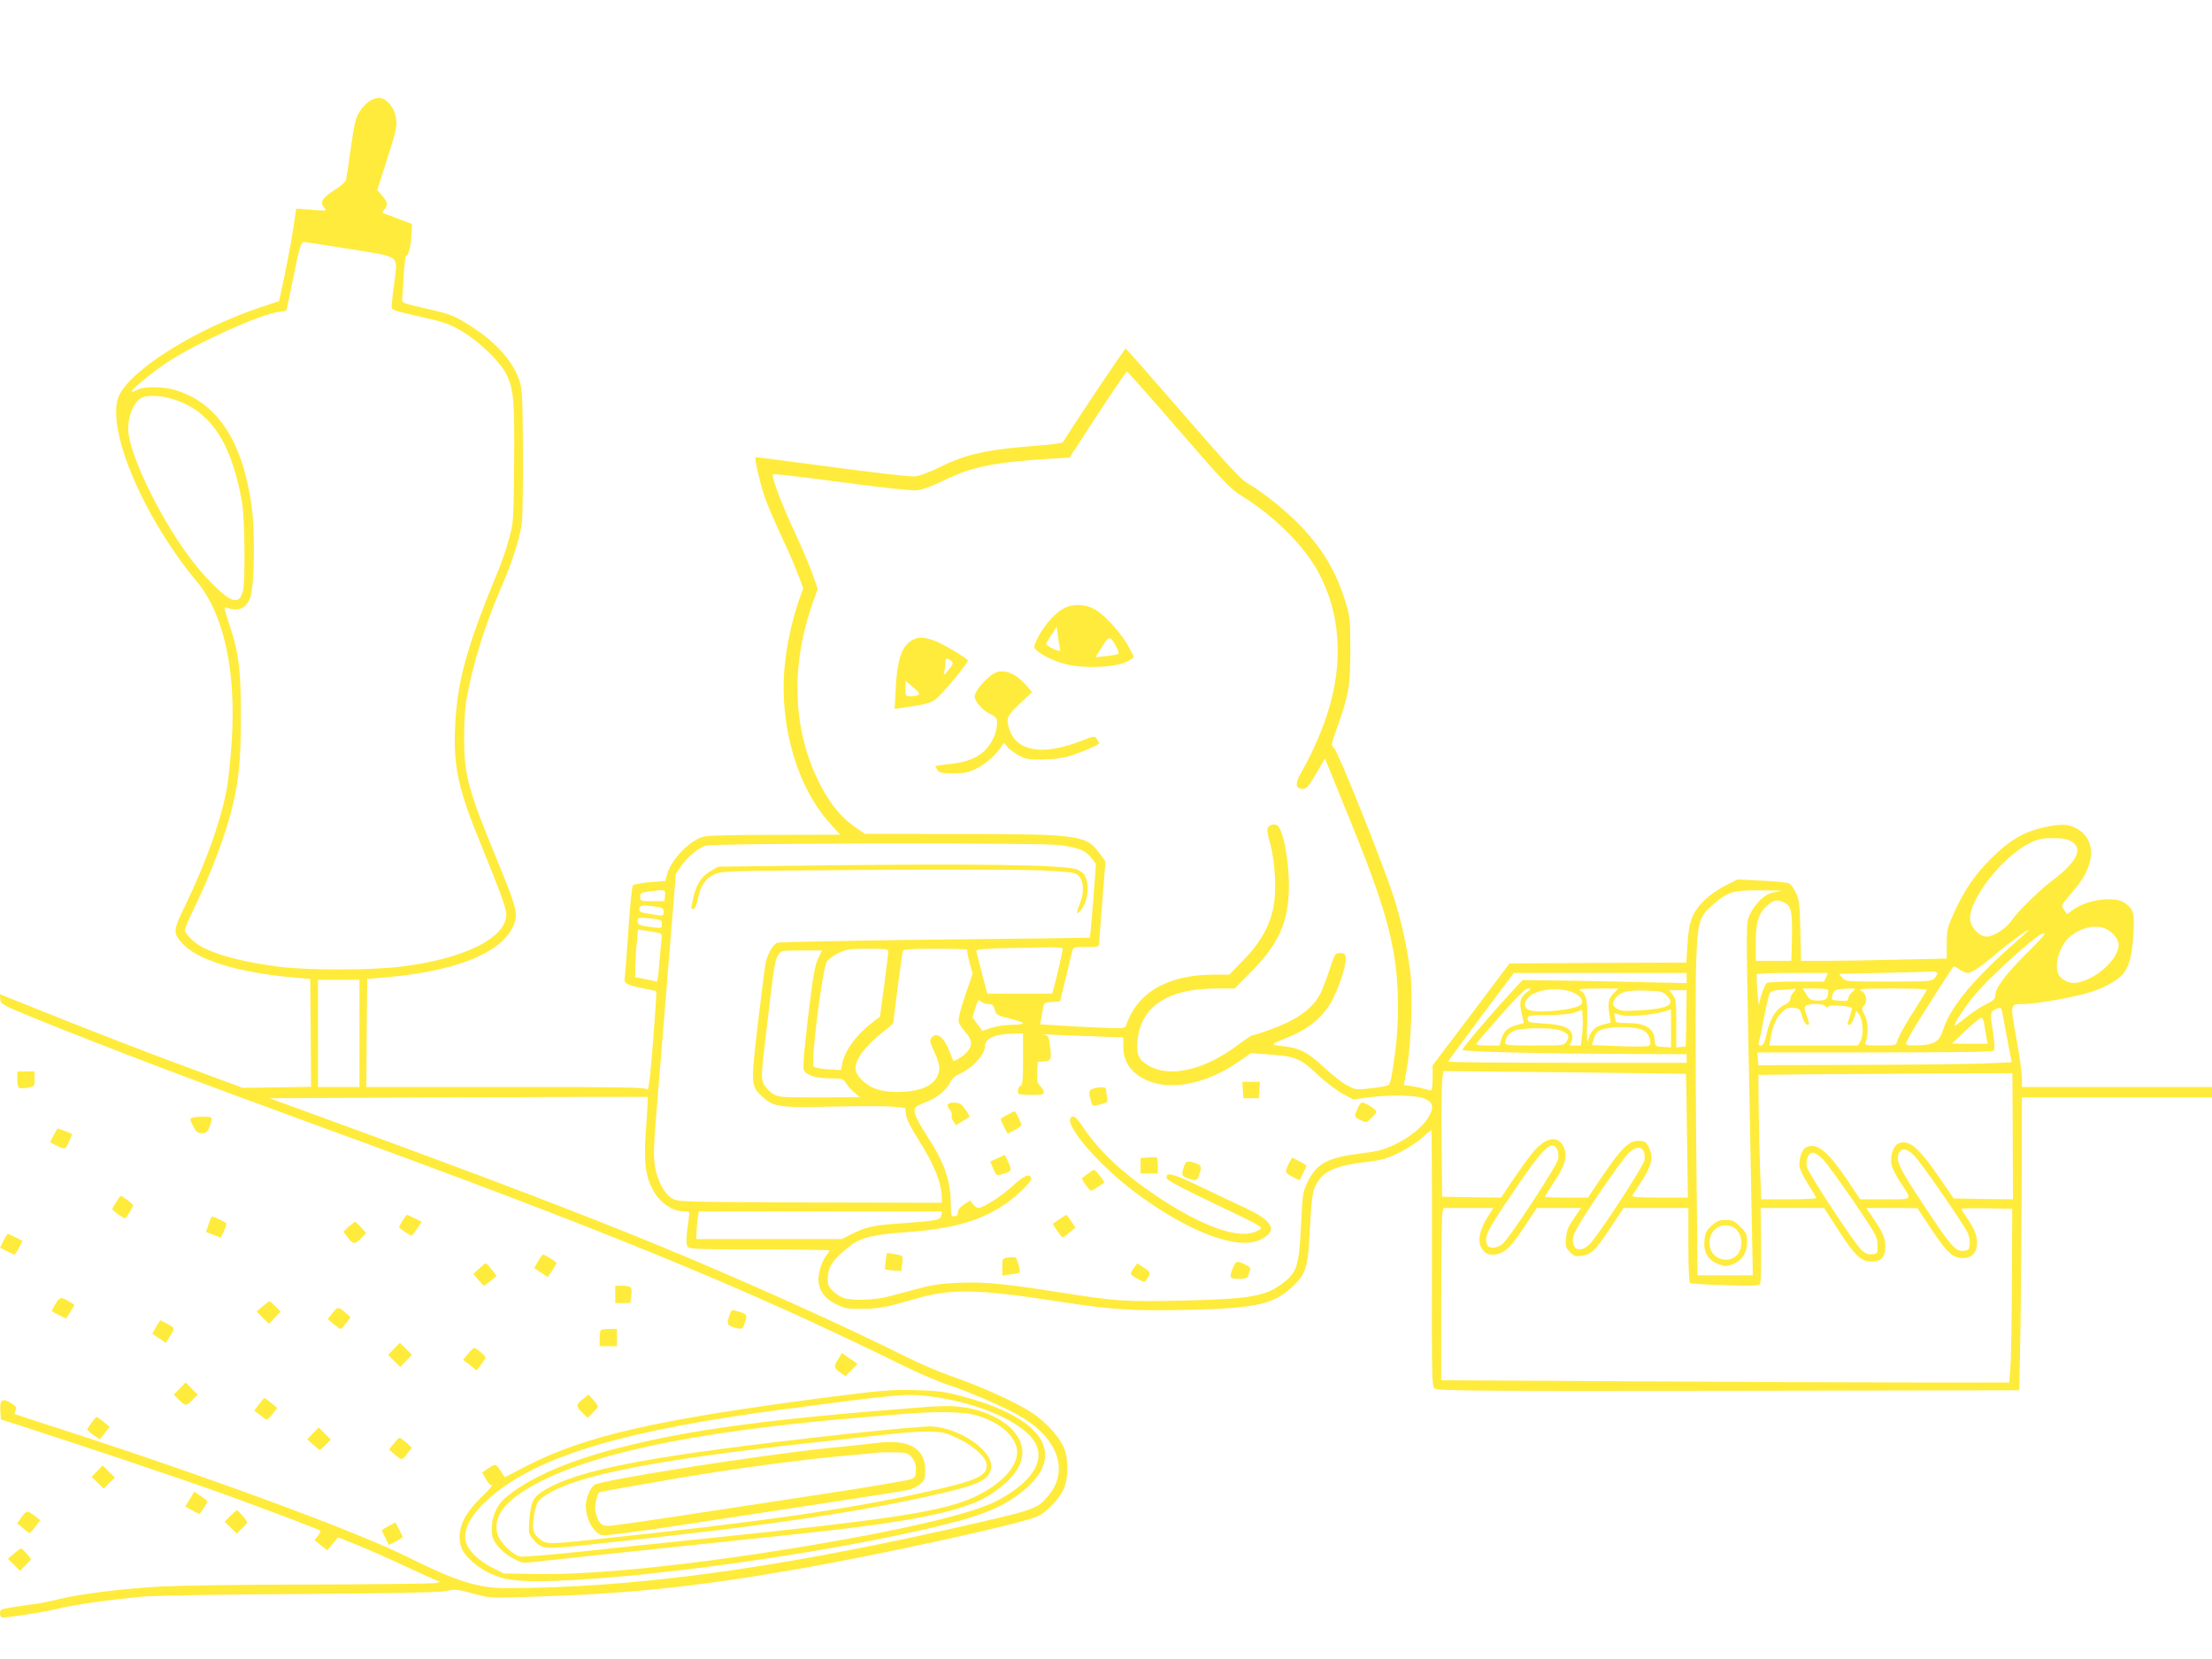 <?xml version="1.0" standalone="no"?>
<!DOCTYPE svg PUBLIC "-//W3C//DTD SVG 20010904//EN"
 "http://www.w3.org/TR/2001/REC-SVG-20010904/DTD/svg10.dtd">
<svg version="1.0" xmlns="http://www.w3.org/2000/svg"
 width="1280pt" height="960pt" viewBox="0 0 1280 960"
 preserveAspectRatio="xMidYMid meet">
<g transform="translate(0,960) scale(0.1,-0.1)"
fill="#ffeb3b" stroke="none">
<path d="M2148 9021 c-18 -9 -47 -36 -63 -61 -27 -40 -33 -64 -54 -210 -12
-91 -25 -175 -28 -188 -4 -15 -29 -38 -69 -63 -70 -45 -85 -70 -58 -100 18
-20 17 -20 -72 -13 l-90 7 -17 -114 c-9 -63 -32 -183 -49 -268 l-33 -153 -110
-37 c-367 -124 -730 -348 -812 -502 -92 -170 127 -702 446 -1084 157 -189 228
-516 202 -924 -7 -97 -18 -216 -27 -265 -31 -180 -118 -429 -241 -683 -73
-152 -73 -161 -16 -224 83 -92 313 -164 618 -193 l120 -11 3 -312 2 -312 -197
-3 -198 -3 -335 124 c-184 68 -501 190 -703 271 l-368 147 3 -30 c3 -29 9 -32
223 -119 400 -162 911 -356 1630 -618 1648 -600 2448 -928 3365 -1379 90 -45
212 -97 270 -116 125 -41 329 -130 420 -184 215 -128 278 -315 154 -459 -66
-77 -69 -78 -599 -197 -1027 -229 -1821 -334 -2535 -335 -164 0 -290 40 -569
179 -291 146 -1145 461 -1981 732 -157 50 -288 94 -293 96 -4 2 -3 13 3 23 8
15 4 22 -25 40 -51 32 -67 22 -63 -42 l3 -52 120 -38 c384 -124 943 -312 1160
-390 235 -85 551 -204 568 -215 4 -2 -2 -16 -13 -30 l-20 -25 37 -30 37 -29
31 37 32 38 109 -44 c60 -24 189 -81 287 -127 97 -45 183 -84 190 -84 6 -1 -1
-5 -18 -9 -16 -4 -339 -8 -716 -9 -377 0 -768 -6 -870 -11 -231 -13 -475 -43
-599 -74 -52 -13 -122 -27 -155 -30 -33 -4 -88 -12 -122 -18 -57 -9 -63 -12
-63 -34 0 -13 6 -24 13 -24 41 0 253 33 317 50 90 23 316 55 495 71 75 6 462
13 910 15 493 3 800 9 835 16 70 13 68 13 175 -15 89 -25 92 -25 360 -16 524
16 921 57 1485 155 488 84 1324 267 1413 309 52 24 120 94 149 152 33 68 33
188 0 255 -33 66 -99 137 -179 192 -84 57 -295 153 -466 212 -70 24 -189 75
-265 113 -356 179 -937 440 -1414 637 -448 185 -1022 404 -1915 730 l-353 129
1093 5 c600 3 1093 4 1095 3 2 -1 -2 -78 -9 -173 -15 -194 -6 -276 35 -358 41
-80 114 -132 187 -132 30 0 31 -1 25 -37 -16 -111 -18 -154 -6 -168 11 -13 70
-15 416 -15 222 0 404 -3 404 -6 0 -3 -9 -17 -20 -31 -28 -35 -50 -118 -43
-156 10 -57 41 -94 101 -124 51 -25 67 -28 152 -27 96 1 142 10 303 57 205 61
361 59 824 -13 323 -50 433 -57 783 -49 365 9 469 32 575 130 84 77 94 111
105 344 5 99 14 196 21 215 35 102 103 141 289 164 109 13 136 21 206 56 45
22 104 60 132 85 27 25 52 45 55 45 2 0 4 -333 3 -741 -1 -723 -1 -741 18
-755 17 -12 260 -14 1700 -12 l1681 3 7 370 c3 204 6 585 7 848 l1 477 550 0
550 0 0 30 0 30 -550 0 -550 0 0 53 c0 28 -14 132 -32 230 -37 201 -38 197 44
197 59 0 261 34 358 61 95 26 185 74 217 115 36 47 51 109 58 231 7 119 1 141
-48 177 -59 43 -221 22 -304 -41 l-32 -23 -17 25 c-19 28 -25 16 69 129 109
131 116 268 18 333 -49 33 -93 38 -182 20 -130 -25 -219 -76 -329 -187 -99
-99 -156 -184 -221 -330 -30 -66 -34 -85 -34 -161 l0 -86 -275 -6 c-151 -4
-341 -7 -422 -7 l-146 0 -4 173 c-3 149 -6 178 -25 219 -12 25 -29 51 -40 56
-10 5 -81 13 -158 16 l-140 7 -71 -35 c-39 -20 -93 -58 -120 -84 -70 -69 -92
-124 -99 -254 l-7 -108 -511 -2 -512 -3 -222 -295 -223 -295 0 -72 c0 -40 -4
-73 -9 -73 -4 0 -21 4 -37 9 -16 5 -49 12 -74 16 l-46 6 18 102 c24 135 34
434 19 552 -20 152 -51 294 -98 440 -63 194 -320 836 -343 856 -19 16 -18 19
16 115 69 191 78 249 78 454 0 172 -2 191 -27 273 -55 179 -129 304 -260 443
-80 84 -218 196 -310 249 -37 21 -126 118 -372 402 -178 205 -327 375 -331
376 -6 1 -299 -437 -362 -540 -4 -7 -62 -16 -152 -22 -290 -22 -410 -49 -559
-123 -68 -33 -120 -52 -150 -55 -25 -2 -242 23 -481 55 -239 32 -436 58 -438
56 -8 -6 32 -175 58 -244 15 -41 58 -140 95 -220 38 -80 80 -178 95 -219 l28
-75 -25 -70 c-41 -121 -72 -262 -83 -387 -31 -338 73 -696 265 -906 l57 -63
-384 -1 c-267 0 -393 -4 -415 -12 -85 -32 -180 -134 -203 -218 l-10 -37 -90
-7 c-49 -4 -93 -12 -98 -19 -5 -6 -17 -123 -26 -261 -9 -137 -19 -259 -21
-270 -7 -34 8 -44 96 -62 46 -9 85 -17 87 -19 2 -1 -7 -133 -19 -293 -14 -176
-26 -285 -32 -276 -7 13 -105 15 -818 15 l-809 0 2 312 3 313 125 11 c422 39
685 156 731 326 13 51 -1 99 -101 343 -171 413 -194 499 -194 710 -1 83 5 184
13 225 35 201 106 431 200 648 62 142 103 268 120 368 5 33 8 216 7 419 -2
325 -4 365 -21 415 -43 122 -148 234 -313 333 -70 43 -99 53 -224 81 -138 31
-143 33 -141 56 2 14 6 76 9 138 4 61 10 112 15 112 13 0 28 62 30 125 l3 59
-75 28 c-41 16 -80 31 -88 33 -11 5 -11 9 3 23 22 26 20 42 -13 80 l-28 33 44
137 c69 213 74 237 62 292 -11 50 -47 93 -86 103 -12 3 -37 -3 -55 -12z m-125
-862 c302 -49 278 -31 258 -199 -8 -58 -14 -116 -15 -130 -1 -24 4 -26 163
-62 144 -32 172 -42 244 -85 105 -62 225 -180 260 -254 40 -85 45 -154 42
-519 -3 -326 -4 -337 -30 -430 -14 -52 -42 -133 -61 -180 -185 -445 -240 -646
-251 -916 -9 -224 21 -357 149 -668 112 -275 148 -373 148 -406 0 -138 -243
-259 -615 -304 -172 -21 -527 -21 -694 -1 -197 25 -350 63 -448 113 -50 26
-103 78 -103 101 0 9 23 64 51 121 102 208 190 443 228 610 35 151 45 268 45
510 0 267 -13 368 -69 533 -27 80 -30 97 -16 92 67 -26 112 -9 138 53 25 58
30 382 9 535 -53 377 -200 599 -445 671 -69 20 -177 21 -215 1 -16 -9 -31 -14
-33 -11 -8 8 114 109 201 167 168 112 548 284 649 294 21 2 41 6 43 8 2 2 21
87 41 188 33 170 45 209 62 209 3 0 122 -18 264 -41z m4797 -1046 c267 -309
299 -341 369 -385 173 -107 337 -266 423 -410 146 -247 169 -549 64 -863 -35
-105 -92 -231 -148 -328 -36 -63 -32 -92 13 -92 19 0 33 17 75 88 l51 88 36
-88 c20 -48 76 -187 125 -308 157 -387 219 -587 248 -804 18 -140 18 -338 -1
-486 -23 -171 -28 -197 -45 -206 -8 -4 -53 -12 -100 -17 -81 -9 -87 -8 -134
17 -28 14 -89 63 -137 107 -95 88 -138 110 -242 121 -66 7 -65 10 18 43 134
53 212 115 269 213 37 63 88 215 84 252 -3 26 -7 30 -33 30 -29 0 -31 -3 -61
-95 -17 -52 -41 -115 -53 -138 -47 -92 -136 -155 -307 -216 -39 -14 -77 -26
-84 -26 -6 0 -47 -27 -90 -59 -190 -143 -391 -189 -512 -118 -60 35 -72 61
-66 141 16 199 173 305 452 306 l110 0 101 102 c169 171 223 310 212 547 -5
122 -33 257 -59 288 -14 17 -43 16 -58 -2 -10 -12 -8 -31 10 -97 31 -112 38
-287 16 -382 -25 -107 -79 -199 -172 -293 l-81 -83 -94 0 c-263 -1 -438 -103
-503 -294 -6 -18 -15 -19 -159 -12 -83 3 -194 9 -245 13 l-93 6 5 26 c2 14 7
43 11 63 6 36 7 37 53 40 l46 3 33 135 c18 74 35 145 38 158 5 20 11 22 80 22
71 0 75 1 76 23 0 12 8 123 18 247 l18 225 -35 48 c-75 104 -120 111 -812 111
l-545 1 -61 42 c-76 52 -140 131 -198 243 -159 309 -174 678 -44 1049 l30 84
-31 87 c-17 48 -65 161 -107 251 -77 166 -132 314 -121 325 3 3 180 -17 394
-46 241 -32 407 -50 438 -47 33 3 90 24 165 61 156 76 285 101 612 122 l107 6
162 249 c90 137 166 249 170 249 4 0 139 -152 299 -337z m-5818 177 c216 -66
339 -252 399 -600 15 -83 19 -442 6 -502 -19 -89 -64 -81 -174 29 -127 127
-250 307 -361 529 -66 131 -117 266 -127 336 -14 90 25 196 79 218 36 15 112
11 178 -10z m10986 -2560 c69 -42 29 -120 -118 -230 -69 -52 -200 -181 -227
-223 -29 -46 -106 -97 -146 -97 -45 0 -97 57 -97 107 0 117 190 356 342 433
52 25 73 30 137 30 58 0 84 -5 109 -20z m-5859 -20 c115 -16 149 -29 184 -72
l29 -37 -16 -213 c-10 -117 -18 -213 -19 -214 -1 -1 -405 -6 -897 -11 -492 -6
-903 -14 -912 -18 -25 -10 -55 -63 -67 -115 -5 -25 -26 -186 -46 -358 -41
-355 -41 -355 29 -420 63 -58 96 -63 418 -55 150 3 303 3 339 -1 l67 -7 5 -40
c3 -25 29 -77 71 -143 93 -146 136 -254 136 -342 l0 -24 -762 2 c-748 3 -764
3 -798 23 -46 27 -86 102 -100 187 -9 54 -8 112 9 315 11 136 41 502 66 812
l46 564 29 43 c40 58 105 111 147 121 59 14 1944 17 2042 3z m-2281 -292 l-3
-33 -70 0 c-68 0 -70 1 -70 25 0 22 5 26 45 31 99 13 102 13 98 -23z m6462 27
c-8 -2 -31 -6 -51 -10 -44 -7 -100 -60 -131 -123 -25 -53 -25 -19 -8 -882 5
-272 12 -656 16 -852 l7 -358 -160 0 -160 0 -8 798 c-4 438 -4 892 0 1007 8
240 17 271 97 340 88 76 116 84 273 83 77 0 133 -2 125 -3z m19 -70 c37 -19
43 -53 40 -212 l-3 -123 -103 0 -103 0 0 107 c0 120 17 172 72 218 34 29 57
31 97 10z m-6535 -21 c40 -6 46 -10 46 -31 0 -21 -3 -23 -32 -19 -108 16 -108
17 -108 36 0 22 16 24 94 14z m-16 -70 c47 -6 52 -9 52 -32 0 -24 -1 -24 -57
-17 -73 9 -83 13 -83 36 0 21 8 22 88 13z m8406 -58 c40 -17 76 -60 76 -93 0
-83 -131 -201 -243 -220 -44 -7 -94 19 -108 55 -23 60 15 171 74 216 67 51
142 67 201 42z m-8380 -23 c27 -5 28 -7 23 -52 -4 -25 -9 -88 -13 -138 -4 -51
-9 -93 -13 -93 -3 1 -33 7 -66 14 l-60 12 2 75 c1 41 5 102 9 137 l6 63 41 -6
c23 -3 55 -9 71 -12z m7876 -40 c-259 -227 -392 -386 -436 -522 -22 -69 -51
-87 -144 -90 -53 -2 -70 1 -70 11 0 8 26 56 58 108 61 99 210 332 217 338 2 2
17 -5 33 -17 17 -12 39 -21 50 -21 21 0 79 39 162 110 64 55 179 140 189 140
3 0 -23 -26 -59 -57z m150 30 c0 -5 -47 -55 -105 -112 -118 -117 -178 -198
-179 -239 0 -23 -8 -31 -55 -54 -31 -15 -83 -50 -116 -77 -33 -27 -62 -48 -64
-46 -7 7 49 94 109 169 59 73 206 214 328 314 60 49 82 61 82 45z m-5680 -83
c0 -10 -34 -161 -51 -222 l-10 -38 -188 0 -188 0 -31 119 c-18 65 -32 123 -32
129 0 8 49 12 148 15 81 1 193 4 250 5 60 1 102 -2 102 -8z m-1010 -17 c0 -10
-11 -98 -24 -197 l-24 -179 -33 -25 c-101 -76 -170 -168 -185 -246 l-7 -38
-74 4 c-41 3 -79 10 -85 16 -18 18 51 568 77 608 9 14 40 36 68 50 46 21 66
24 170 24 105 0 117 -2 117 -17z m458 11 c-4 -3 2 -35 12 -72 l18 -66 -43
-127 c-27 -79 -41 -136 -38 -151 3 -12 21 -40 40 -61 38 -43 42 -73 12 -111
-19 -24 -78 -62 -83 -54 -1 2 -10 24 -20 50 -32 86 -75 120 -106 83 -11 -13
-9 -26 13 -73 35 -78 40 -106 23 -145 -23 -56 -92 -89 -197 -95 -114 -6 -188
15 -241 68 -44 43 -48 72 -19 129 22 43 95 118 159 164 23 17 42 36 42 42 0
21 50 400 55 413 3 9 51 12 191 12 103 0 185 -3 182 -6z m-864 -51 c-19 -39
-30 -104 -58 -338 -24 -205 -32 -295 -24 -308 16 -30 71 -47 152 -47 70 0 75
-2 91 -27 9 -16 31 -40 49 -55 l31 -27 -236 -1 c-229 0 -237 1 -270 23 -19 12
-41 38 -51 57 -15 33 -14 50 23 358 40 338 42 353 65 390 14 21 21 22 133 22
l118 0 -23 -47z m6476 -85 c0 -6 -7 -20 -17 -30 -15 -16 -37 -18 -265 -18
-247 0 -250 0 -268 23 l-18 22 251 5 c139 3 267 7 285 8 19 1 32 -3 32 -10z
m-1450 -28 l0 -29 -187 4 c-104 3 -317 7 -475 10 l-287 4 -44 -47 c-120 -128
-307 -347 -304 -357 4 -11 421 -21 970 -24 l327 -1 0 -25 0 -25 -690 0 c-379
0 -690 3 -690 7 0 3 86 120 190 260 l190 253 500 0 500 0 0 -30z m807 5 l-12
-25 -160 0 c-88 0 -165 -4 -171 -8 -12 -8 -43 -94 -45 -126 -1 -12 -5 22 -10
74 -4 52 -5 98 -3 102 3 5 97 8 209 8 l203 0 -11 -25z m-8487 -325 l0 -310
-120 0 -120 0 0 310 0 310 120 0 120 0 0 -310z m6756 239 c-40 -31 -46 -57
-31 -122 l13 -57 -36 -10 c-55 -14 -80 -36 -93 -80 l-12 -40 -69 0 c-39 0 -68
4 -66 9 2 5 65 79 141 165 95 108 144 156 159 156 19 0 19 -2 -6 -21z m269 -3
c45 -19 64 -54 40 -72 -38 -28 -236 -48 -292 -30 -35 11 -39 44 -10 74 50 49
178 63 262 28z m231 -5 c-29 -30 -34 -58 -22 -127 l7 -41 -45 -12 c-49 -12
-72 -37 -87 -94 -5 -20 -7 15 -5 98 4 136 -3 172 -41 194 -13 8 15 10 101 11
l120 0 -28 -29z m1054 23 c0 -3 -7 -12 -15 -20 -8 -9 -15 -24 -15 -34 0 -12
-13 -25 -34 -35 -48 -23 -83 -78 -102 -163 -13 -57 -20 -72 -34 -72 -16 0 -17
5 -9 33 5 17 18 81 29 141 12 60 25 117 31 127 7 14 24 19 72 22 34 2 65 4 70
5 4 1 7 -1 7 -4z m190 -6 c-1 -47 -12 -58 -59 -58 -41 1 -48 4 -68 35 l-22 35
74 0 c53 0 75 -4 75 -12z m141 -6 c-12 -9 -23 -26 -25 -37 -2 -17 -9 -19 -47
-16 -53 3 -53 4 -45 35 7 28 21 33 90 35 47 1 48 1 27 -17z m429 11 c0 -3 -27
-47 -59 -98 -66 -102 -105 -172 -114 -204 -5 -20 -12 -21 -97 -21 -84 0 -91 2
-85 18 18 43 16 117 -4 156 -19 36 -19 41 -5 57 23 25 14 71 -16 86 -21 11 8
13 178 13 111 0 202 -3 202 -7z m-1504 -35 c53 -52 7 -76 -166 -85 -94 -5
-107 -3 -129 14 -20 17 -22 22 -12 42 26 49 67 62 178 59 96 -3 104 -5 129
-30z m112 -130 l-3 -163 -27 -3 -28 -3 0 139 c0 126 -2 142 -21 166 l-20 26
51 0 50 0 -2 -162z m-4039 82 c23 0 30 -6 37 -32 9 -31 14 -34 87 -52 42 -10
77 -22 77 -27 0 -5 -30 -9 -67 -9 -38 -1 -90 -9 -118 -18 l-50 -17 -29 39 -29
39 17 54 c15 48 19 52 32 38 9 -8 28 -15 43 -15z m4844 -12 c3 -10 7 -10 18
-2 13 11 123 3 135 -9 2 -2 -3 -23 -11 -47 -18 -52 -18 -50 -2 -50 8 0 19 19
26 41 l12 41 17 -23 c23 -34 28 -123 8 -154 l-16 -25 -256 0 -256 0 7 38 c13
76 30 116 61 149 28 29 38 34 71 31 36 -3 39 -6 52 -50 8 -27 20 -48 28 -48
16 0 16 -3 -3 54 -14 41 -14 50 -3 57 22 14 107 11 112 -3z m1022 -30 c2 -13
14 -72 25 -133 11 -60 23 -122 26 -136 l5 -26 -138 -6 c-76 -4 -406 -8 -733
-9 l-595 -2 -3 37 -3 37 678 0 c454 0 682 3 689 10 7 7 7 38 -2 98 -18 118
-18 127 9 140 32 15 36 14 42 -10z m-2430 -135 l-7 -63 -35 0 c-30 0 -34 2
-24 14 7 8 11 27 9 42 -5 45 -51 65 -163 71 -88 6 -95 7 -95 27 0 20 5 21 118
22 75 1 131 7 157 16 l40 15 3 -41 c2 -23 1 -69 -3 -103z m515 36 l0 -110 -46
3 c-46 3 -46 3 -49 40 -4 68 -53 98 -160 98 -36 0 -65 3 -65 8 0 4 -3 17 -6
29 -6 22 -5 22 26 12 51 -18 219 -1 298 30 1 1 2 -49 2 -110z m1814 14 c4 -27
9 -60 12 -75 l6 -28 -104 0 -103 1 78 74 c43 41 84 75 92 75 8 0 15 -18 19
-47z m-1965 -31 c26 -19 40 -67 24 -83 -5 -5 -79 -6 -170 -3 l-161 7 9 29 c4
17 13 36 19 44 32 37 231 42 279 6z m-485 4 c44 -18 51 -32 32 -61 -16 -25
-17 -25 -186 -25 -148 0 -170 2 -170 16 0 26 19 53 48 68 37 20 229 22 276 2z
m-3114 -165 c0 -123 -3 -150 -15 -155 -8 -3 -15 -16 -15 -28 0 -22 4 -23 75
-24 63 0 75 2 75 16 0 9 -9 25 -20 35 -17 16 -20 29 -18 79 l3 61 38 3 c41 4
44 11 31 105 -6 40 -10 47 -33 50 -14 3 -3 3 24 1 28 -2 137 -7 243 -10 l192
-7 0 -54 c0 -69 28 -124 82 -163 140 -102 368 -72 585 76 l72 50 108 -8 c149
-10 179 -23 277 -116 45 -42 110 -92 145 -111 l62 -33 81 11 c123 17 280 14
328 -5 54 -22 60 -50 26 -109 -34 -57 -110 -118 -201 -161 -57 -27 -94 -37
-194 -49 -187 -23 -251 -58 -302 -160 -30 -62 -32 -70 -40 -247 -11 -235 -23
-278 -98 -337 -103 -82 -192 -98 -591 -107 -345 -7 -373 -5 -730 51 -304 48
-416 58 -565 52 -95 -4 -156 -13 -225 -32 -52 -14 -128 -34 -169 -45 -77 -21
-189 -27 -254 -15 -22 4 -53 21 -73 40 -28 27 -34 39 -34 74 0 72 31 116 138
198 53 41 138 61 305 72 265 18 427 62 567 152 75 48 174 143 168 161 -10 30
-41 17 -108 -44 -63 -59 -171 -128 -200 -128 -6 0 -20 10 -29 21 l-17 22 -37
-24 c-23 -16 -35 -31 -34 -44 1 -13 -5 -21 -19 -23 -20 -3 -21 2 -22 75 -2
136 -38 237 -141 396 -65 100 -82 146 -59 163 7 6 35 19 62 29 57 21 118 73
136 114 7 18 26 35 53 47 76 34 147 112 147 162 0 43 59 69 163 71 l57 1 0
-149z m3836 -85 c1 0 4 -162 6 -358 l5 -358 -164 0 c-129 0 -163 3 -157 13 5
6 29 45 55 84 57 88 68 138 42 190 -14 31 -24 39 -50 41 -65 6 -106 -33 -242
-235 l-62 -93 -124 0 c-69 0 -125 2 -125 5 0 3 25 43 56 90 64 96 77 150 50
203 -31 60 -96 52 -163 -22 -21 -22 -74 -94 -118 -159 l-79 -117 -170 2 -171
3 -3 310 c-2 171 0 334 3 363 l7 54 701 -7 c386 -4 703 -8 703 -9z m1891 -361
l1 -365 -171 2 -172 3 -82 120 c-124 181 -182 228 -243 195 -26 -14 -43 -74
-35 -118 4 -20 27 -67 51 -103 71 -107 78 -99 -88 -99 l-144 0 -74 111 c-115
170 -179 221 -240 189 -25 -13 -43 -73 -36 -114 4 -19 26 -64 51 -102 25 -38
45 -72 45 -76 0 -5 -72 -8 -159 -8 l-159 0 -6 143 c-3 78 -7 240 -9 359 l-2
218 245 3 c135 1 466 3 735 5 l490 2 2 -365z m-2636 -76 c6 -12 9 -36 6 -54
-6 -39 -284 -463 -323 -494 -32 -25 -79 -28 -88 -5 -18 48 -5 76 136 285 188
279 237 327 269 268z m500 -10 c6 -12 8 -35 5 -53 -8 -38 -277 -451 -320 -488
-55 -51 -103 -29 -93 41 4 29 42 94 148 251 79 116 158 225 176 241 40 34 68
37 84 8z m1567 -27 c36 -37 269 -371 305 -440 11 -19 17 -48 15 -70 -3 -33 -6
-37 -35 -40 -47 -5 -74 26 -233 267 -142 214 -163 259 -141 300 17 31 46 26
89 -17z m-530 -20 c20 -20 100 -130 177 -242 132 -195 139 -207 140 -255 0
-49 -1 -50 -32 -53 -23 -2 -39 4 -62 25 -41 39 -307 443 -315 480 -9 40 8 83
34 83 11 0 37 -17 58 -38z m-1924 -309 c-66 -99 -80 -170 -43 -217 16 -20 29
-26 58 -26 59 0 99 35 180 158 l74 112 128 0 128 0 -41 -60 c-33 -47 -42 -70
-46 -114 -4 -49 -2 -57 23 -81 22 -23 33 -27 65 -22 58 7 82 31 167 159 l78
118 188 0 187 0 0 -214 c0 -132 4 -217 10 -221 5 -3 97 -9 203 -12 156 -5 196
-3 202 7 5 8 7 110 6 227 l-3 213 184 0 183 0 88 -136 c95 -145 126 -174 190
-174 52 0 77 27 77 85 0 50 -13 81 -72 168 l-39 57 148 0 148 -1 83 -125 c88
-132 122 -164 181 -164 51 0 81 32 81 87 0 46 -14 81 -61 150 -16 23 -29 44
-29 48 0 3 66 4 147 3 l147 -3 -2 -425 c-1 -234 -5 -460 -9 -502 l-6 -78 -562
0 c-309 0 -1048 3 -1643 7 l-1082 6 0 467 c0 257 3 482 6 499 l7 31 144 0 145
0 -18 -27z m-3176 -15 c-4 -28 -28 -33 -235 -47 -165 -12 -201 -20 -291 -65
l-51 -26 -421 0 -420 0 0 28 c0 15 3 51 6 80 l7 52 704 0 704 0 -3 -22z"/>
<path d="M6160 6082 c-49 -24 -112 -93 -150 -163 -26 -50 -30 -62 -19 -75 26
-31 115 -74 188 -90 101 -23 267 -16 334 14 26 11 47 25 47 31 0 5 -17 38 -37
73 -50 82 -143 182 -197 207 -51 25 -119 27 -166 3z m-25 -240 c6 -16 -27 -7
-63 16 -25 16 -27 8 26 89 l17 27 7 -59 c5 -33 10 -66 13 -73z m323 19 c13
-22 18 -42 13 -45 -5 -4 -37 -9 -71 -13 l-61 -6 38 60 c42 66 46 66 81 4z"/>
<path d="M5257 5880 c-45 -39 -67 -118 -74 -267 l-6 -115 49 7 c119 16 159 26
189 49 35 27 185 207 185 223 0 13 -145 99 -199 118 -67 23 -105 20 -144 -15z
m246 -104 c16 -12 15 -16 -14 -52 -27 -33 -31 -35 -26 -14 4 14 7 37 7 53 0
30 7 33 33 13z m-191 -198 c-10 -4 -29 -7 -44 -7 -27 -1 -28 1 -28 45 l0 45
44 -38 c36 -31 41 -39 28 -45z"/>
<path d="M5775 5713 c-47 -11 -135 -106 -135 -145 0 -26 47 -79 88 -99 37 -18
42 -25 42 -55 0 -19 -7 -51 -15 -71 -42 -100 -118 -149 -251 -163 -48 -5 -88
-11 -90 -13 -2 -2 3 -12 10 -23 12 -16 27 -19 93 -19 65 0 87 5 134 28 53 25
121 87 147 133 11 19 11 18 27 -3 9 -13 37 -35 63 -50 43 -25 56 -28 142 -28
62 1 116 7 155 19 71 21 175 66 175 75 0 4 -6 15 -13 25 -13 18 -16 18 -79 -7
-227 -91 -383 -69 -427 62 -21 64 -15 79 60 149 l71 67 -37 43 c-50 58 -110
86 -160 75z"/>
<path d="M4565 4590 l-410 -5 -45 -27 c-52 -30 -83 -79 -99 -156 -14 -65 -14
-62 2 -62 8 0 18 23 25 58 17 79 44 119 97 143 42 19 79 20 882 25 465 3 919
2 1021 -3 163 -9 185 -12 203 -30 28 -28 34 -88 14 -143 -30 -81 -30 -88 -2
-58 31 33 49 110 38 160 -11 47 -17 55 -54 75 -58 30 -599 37 -1672 23z"/>
<path d="M9904 2507 c-31 -28 -37 -42 -41 -84 -7 -69 20 -115 81 -138 39 -15
45 -15 84 0 54 22 82 67 82 130 0 42 -5 52 -39 86 -34 34 -44 39 -85 39 -38 0
-52 -6 -82 -33z m132 -12 c51 -35 55 -127 7 -165 -54 -42 -136 -12 -149 56
-12 66 30 124 91 124 17 0 40 -7 51 -15z"/>
<path d="M7192 3293 l3 -48 45 0 45 0 3 48 3 47 -51 0 -51 0 3 -47z"/>
<path d="M6335 3303 c-33 -8 -37 -18 -25 -62 12 -46 10 -45 64 -30 36 10 38
12 32 41 -3 17 -6 37 -6 44 0 14 -25 16 -65 7z"/>
<path d="M5485 3209 c-4 -5 1 -19 10 -29 10 -11 15 -26 12 -33 -3 -8 1 -24 10
-36 l15 -22 36 22 c20 13 39 24 41 25 7 6 -40 72 -55 78 -25 9 -62 7 -69 -5z"/>
<path d="M7855 3184 c-20 -47 -20 -46 19 -66 34 -16 34 -16 65 16 30 31 31 33
14 48 -22 19 -58 38 -72 38 -6 0 -18 -16 -26 -36z"/>
<path d="M5828 3149 c-21 -11 -38 -22 -38 -25 0 -2 9 -23 20 -44 l20 -40 40
20 c22 11 40 25 40 30 0 14 -33 80 -39 80 -3 -1 -23 -10 -43 -21z"/>
<path d="M6197 3133 c-41 -40 160 -274 368 -430 312 -234 601 -342 732 -275
102 53 70 109 -108 190 -35 16 -141 66 -236 112 -167 80 -203 90 -203 55 0
-15 72 -53 440 -228 41 -20 84 -42 94 -50 19 -14 19 -15 -12 -31 -98 -51 -312
24 -578 202 -193 129 -336 263 -427 400 -39 58 -55 71 -70 55z"/>
<path d="M5773 2898 l-43 -19 15 -36 c21 -49 19 -48 65 -34 45 13 47 20 22 72
l-17 36 -42 -19z"/>
<path d="M6643 2902 l-43 -3 0 -45 0 -44 50 0 50 0 0 44 c0 25 -3 46 -7 48 -5
2 -27 2 -50 0z"/>
<path d="M7457 2865 c-23 -49 -22 -52 23 -75 l40 -20 20 40 c11 21 20 42 20
44 0 5 -74 46 -83 46 -2 0 -11 -16 -20 -35z"/>
<path d="M6851 2849 c-16 -47 -14 -54 22 -67 48 -17 54 -16 66 19 16 48 14 56
-20 68 -48 16 -56 14 -68 -20z"/>
<path d="M6294 2808 c-16 -12 -31 -23 -33 -25 -6 -4 43 -73 52 -73 7 0 48 25
76 46 6 5 -49 74 -58 74 -5 0 -21 -10 -37 -22z"/>
<path d="M6128 2543 l-37 -25 26 -39 c14 -21 29 -39 32 -39 4 0 22 13 40 28
l34 28 -24 37 c-13 20 -26 37 -29 36 -3 0 -22 -12 -42 -26z"/>
<path d="M5125 2304 c-3 -25 -5 -47 -3 -49 2 -2 23 -5 48 -7 l45 -3 6 43 c6
47 6 47 -52 56 l-37 6 -7 -46z"/>
<path d="M5833 2323 c-32 -4 -33 -5 -33 -54 l0 -50 48 7 c26 3 49 8 51 10 8 7
-14 87 -24 89 -5 1 -25 0 -42 -2z"/>
<path d="M7135 2264 c-24 -58 -21 -64 34 -64 38 0 50 4 54 18 2 9 8 24 11 33
5 11 -4 20 -29 32 -49 23 -53 22 -70 -19z"/>
<path d="M6559 2259 c-24 -34 -24 -34 35 -65 24 -13 30 -14 38 -2 29 43 28 45
-12 72 l-39 26 -22 -31z"/>
<path d="M100 3356 c0 -25 4 -47 9 -51 6 -3 28 -3 50 1 41 7 41 7 41 50 l0 44
-50 0 -50 0 0 -44z"/>
<path d="M1118 3133 c-22 -6 -22 -6 1 -52 16 -31 25 -38 49 -38 26 0 33 6 46
40 8 22 13 44 10 48 -5 9 -75 10 -106 2z"/>
<path d="M310 3030 l-20 -40 41 -21 c46 -23 50 -21 72 33 l15 36 -39 16 c-22
9 -41 16 -44 16 -3 0 -14 -18 -25 -40z"/>
<path d="M673 2645 c-13 -19 -23 -38 -23 -42 0 -7 64 -53 74 -53 6 0 46 66 46
76 0 7 -63 54 -72 54 -2 0 -13 -16 -25 -35z"/>
<path d="M2330 2538 c-11 -18 -20 -36 -20 -40 0 -6 63 -48 72 -48 3 0 17 18
32 40 l26 40 -40 20 c-21 11 -42 20 -45 20 -3 0 -14 -15 -25 -32z"/>
<path d="M1207 2516 l-15 -45 39 -15 c22 -9 42 -16 45 -16 6 0 34 65 34 79 0
7 -69 41 -84 41 -2 0 -11 -20 -19 -44z"/>
<path d="M2018 2502 l-31 -29 27 -36 c31 -40 42 -39 83 5 l22 23 -30 33 c-16
17 -31 32 -34 32 -2 0 -19 -13 -37 -28z"/>
<path d="M20 2420 l-20 -40 40 -20 c21 -11 42 -20 44 -20 3 0 15 18 26 40 l20
40 -40 20 c-21 11 -42 20 -44 20 -3 0 -15 -18 -26 -40z"/>
<path d="M3113 2301 l-22 -39 39 -26 39 -26 26 37 c14 21 25 41 25 44 0 8 -67
49 -78 49 -4 0 -17 -18 -29 -39z"/>
<path d="M2772 2259 l-33 -30 28 -34 c15 -18 30 -34 33 -34 3 -1 21 12 40 27
l34 29 -28 36 c-16 20 -31 37 -35 37 -3 0 -21 -14 -39 -31z"/>
<path d="M3560 2110 l0 -50 44 0 43 0 6 42 c7 49 -1 58 -55 58 l-38 0 0 -50z"/>
<path d="M321 2054 c-12 -19 -21 -37 -21 -39 0 -6 81 -47 84 -43 1 2 13 20 25
40 l22 37 -33 21 c-45 27 -53 26 -77 -16z"/>
<path d="M1520 2041 l-35 -30 35 -36 36 -35 34 35 34 35 -29 30 c-16 16 -31
30 -35 30 -3 0 -21 -13 -40 -29z"/>
<path d="M1925 2003 l-29 -36 34 -29 c19 -15 37 -28 41 -28 4 0 18 15 32 34
l26 33 -22 20 c-51 44 -51 44 -82 6z"/>
<path d="M4221 1989 c-16 -48 -14 -56 20 -68 48 -16 56 -14 68 20 17 48 14 55
-28 67 -50 16 -47 17 -60 -19z"/>
<path d="M903 1921 l-22 -39 39 -26 40 -26 26 41 c21 33 23 43 12 51 -17 11
-66 38 -70 38 -2 0 -13 -18 -25 -39z"/>
<path d="M3477 1903 c-4 -3 -7 -26 -7 -50 l0 -43 50 0 50 0 0 50 0 50 -43 0
c-24 0 -47 -3 -50 -7z"/>
<path d="M2280 1795 l-34 -35 35 -35 35 -35 34 35 34 35 -35 35 -35 35 -34
-35z"/>
<path d="M2708 1766 l-28 -35 39 -30 39 -31 26 34 c14 19 26 37 26 41 0 9 -54
54 -65 55 -5 0 -22 -15 -37 -34z"/>
<path d="M4851 1736 c-28 -44 -27 -51 10 -77 l31 -22 35 35 35 36 -45 31 -45
31 -21 -34z"/>
<path d="M1040 1565 l-34 -35 29 -30 c36 -37 44 -37 80 0 l29 30 -35 35 -35
35 -34 -35z"/>
<path d="M4800 1516 c-996 -129 -1418 -225 -1757 -401 l-122 -63 -26 39 c-27
41 -28 41 -77 7 l-28 -19 23 -40 c13 -23 27 -37 35 -34 7 3 -21 -28 -62 -68
-87 -85 -126 -155 -126 -230 0 -59 16 -92 72 -143 56 -52 144 -94 222 -105
318 -46 1554 102 2361 283 349 78 481 129 608 233 255 210 113 424 -363 547
-98 26 -138 31 -270 34 -137 3 -194 -2 -490 -40z m580 4 c262 -33 512 -136
597 -249 83 -109 4 -244 -207 -355 -139 -74 -534 -167 -1095 -261 -669 -111
-1239 -170 -1575 -163 l-185 3 -67 34 c-81 40 -144 104 -154 156 -14 78 45
173 174 276 277 222 770 366 1667 484 668 88 708 91 845 75z"/>
<path d="M5365 1459 c-908 -69 -1374 -131 -1790 -239 -300 -77 -526 -178 -656
-292 -44 -38 -73 -106 -73 -170 -1 -48 4 -63 30 -99 19 -26 55 -56 88 -74 52
-29 60 -31 118 -24 35 4 241 26 458 49 1070 112 1259 132 1435 155 390 50 624
106 740 177 203 124 255 262 144 383 -68 74 -193 126 -329 137 -30 3 -104 1
-165 -3z m269 -45 c129 -33 223 -103 247 -184 24 -80 -44 -180 -179 -259 -187
-111 -430 -151 -1687 -281 -214 -22 -523 -54 -686 -72 -162 -17 -307 -28 -320
-25 -45 11 -117 84 -130 129 -23 86 22 164 141 243 315 209 960 351 1990 435
74 6 178 15 230 19 169 14 327 12 394 -5z"/>
<path d="M4925 1305 c-1159 -127 -1586 -207 -1787 -336 -55 -35 -67 -64 -75
-169 -5 -71 -4 -77 21 -106 48 -58 63 -60 299 -35 1044 109 1615 193 2095 307
188 45 244 74 257 135 21 96 -177 237 -345 245 -36 1 -245 -17 -465 -41z m619
-29 c95 -46 166 -112 166 -154 0 -64 -60 -91 -350 -155 -457 -102 -975 -176
-1935 -277 -256 -27 -267 -27 -307 9 -29 26 -33 36 -33 78 0 26 6 69 14 96 12
41 21 52 69 81 174 110 636 200 1507 295 204 23 429 47 500 55 72 8 166 14
210 12 69 -2 91 -7 159 -40z"/>
<path d="M5070 1250 c-36 -5 -162 -18 -280 -30 -381 -38 -1303 -183 -1350
-212 -24 -16 -50 -78 -50 -121 0 -79 45 -158 95 -171 15 -4 227 24 483 63 251
39 637 97 857 131 220 33 417 64 437 70 21 6 50 21 65 34 23 20 27 31 27 78 0
129 -95 182 -284 158z m206 -83 c17 -20 24 -40 24 -71 0 -37 -4 -45 -27 -55
-15 -7 -232 -44 -483 -82 -250 -38 -631 -96 -845 -129 -215 -33 -407 -60 -428
-60 -39 0 -56 20 -71 83 -7 28 8 102 22 111 7 4 122 25 447 81 320 55 743 112
1005 134 69 6 139 13 155 15 17 2 63 3 104 2 67 -1 75 -4 97 -29z"/>
<path d="M3373 1504 c-41 -32 -41 -43 -3 -79 l30 -29 30 29 c17 16 30 32 30
37 0 4 -12 21 -27 38 l-28 30 -32 -26z"/>
<path d="M1498 1473 l-27 -36 27 -20 c15 -11 32 -24 39 -29 7 -6 21 4 39 28
l28 37 -34 28 c-19 16 -37 29 -40 29 -3 -1 -17 -17 -32 -37z"/>
<path d="M534 1373 c-11 -16 -23 -33 -27 -39 -4 -7 10 -22 32 -37 l39 -26 28
36 28 36 -34 29 c-19 15 -37 28 -40 28 -4 0 -15 -12 -26 -27z"/>
<path d="M1811 1306 l-33 -34 33 -31 c19 -17 37 -31 40 -31 3 0 18 14 34 30
l29 30 -35 35 -35 35 -33 -34z"/>
<path d="M2278 1246 l-27 -34 22 -19 c53 -46 52 -46 82 -7 l28 37 -31 29 c-18
15 -36 28 -40 28 -4 0 -19 -15 -34 -34z"/>
<path d="M562 1087 l-32 -33 35 -34 35 -34 32 32 33 32 -36 35 -35 35 -32 -33z"/>
<path d="M1098 925 l-26 -42 38 -22 c21 -11 40 -21 43 -21 6 0 47 64 47 72 0
3 -17 17 -38 31 l-38 25 -26 -43z"/>
<path d="M126 822 l-27 -37 33 -27 c18 -16 35 -28 39 -28 4 0 19 16 34 36 l28
37 -24 19 c-51 40 -55 40 -83 0z"/>
<path d="M1332 827 l-32 -33 35 -34 35 -34 30 29 c16 16 30 32 30 36 0 10 -50
69 -59 69 -4 0 -21 -15 -39 -33z"/>
<path d="M2248 769 c-21 -11 -38 -22 -38 -25 0 -2 9 -23 20 -44 l20 -40 40 20
c22 11 40 23 40 26 0 6 -40 84 -43 84 -1 -1 -19 -10 -39 -21z"/>
<path d="M80 609 l-34 -29 35 -35 35 -35 32 33 33 34 -26 32 c-15 17 -30 31
-33 31 -4 -1 -23 -14 -42 -31z"/>
</g>
</svg>
